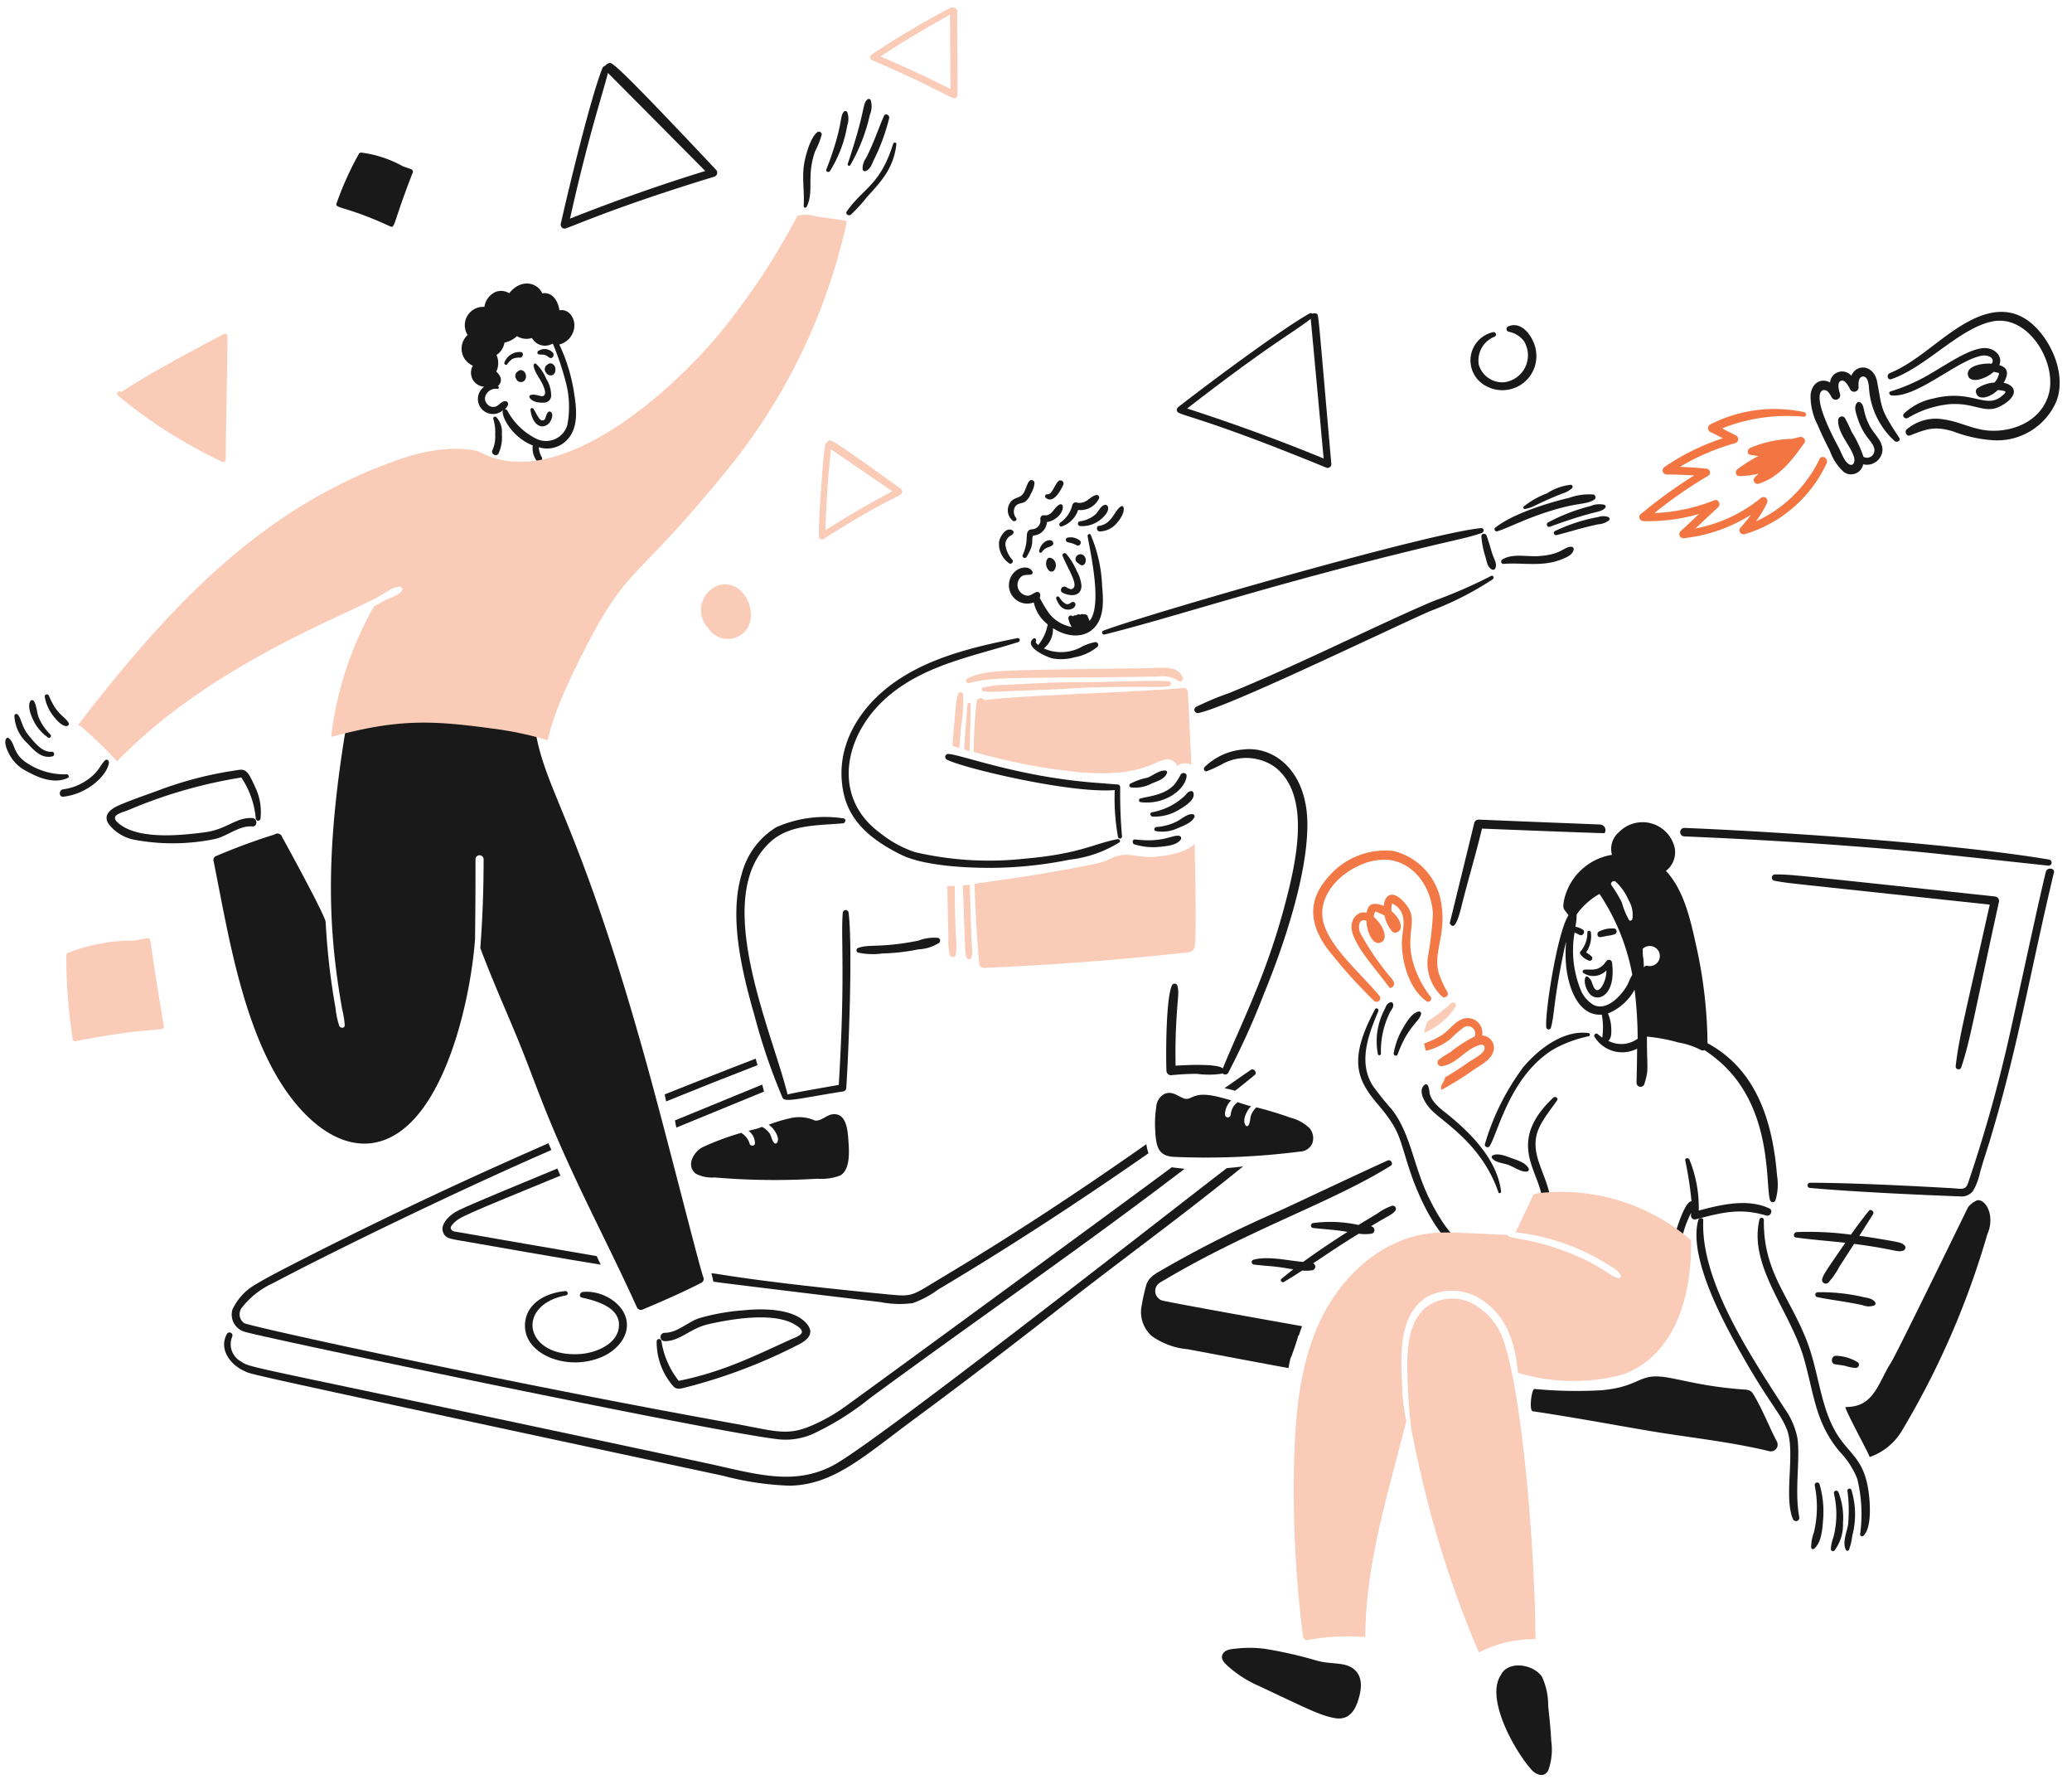 <?xml version="1.0" encoding="UTF-8" standalone="no"?>
<svg
   viewBox="0 0 600 518"
   id="Smart-People-1--Streamline-Brooklyn"
   version="1.1"
   sodipodi:docname="seo-agences-prestations.svg"
   width="600"
   height="518"
   inkscape:version="1.3.2 (091e20e, 2023-11-25, custom)"
   xmlns:inkscape="http://www.inkscape.org/namespaces/inkscape"
   xmlns:sodipodi="http://sodipodi.sourceforge.net/DTD/sodipodi-0.dtd"
   xmlns="http://www.w3.org/2000/svg"
   xmlns:svg="http://www.w3.org/2000/svg">
  <defs
     id="defs122" />
  <sodipodi:namedview
     id="namedview122"
     pagecolor="#ffffff"
     bordercolor="#000000"
     borderopacity="0.25"
     inkscape:showpageshadow="2"
     inkscape:pageopacity="0.0"
     inkscape:pagecheckerboard="0"
     inkscape:deskcolor="#d1d1d1"
     inkscape:zoom="0.92125"
     inkscape:cx="156.30936"
     inkscape:cy="372.86296"
     inkscape:window-width="1920"
     inkscape:window-height="1009"
     inkscape:window-x="1912"
     inkscape:window-y="-8"
     inkscape:window-maximized="1"
     inkscape:current-layer="Smart-People-1--Streamline-Brooklyn" />
  <desc
     id="desc1">Smart People 1 Streamline Illustration: https://streamlinehq.com</desc>
  <path
     d="m 181.388,382.083 c -1.086,-5.263 -7.677,-8.673 -12.646,-8.043 -0.827,0.106 -1.227,1.403 -0.232,1.622 4.095,0.908 11.046,2.746 10.723,8.244 -0.313,5.229 -6.684,7.752 -11.121,8.075 -16.265,1.18 -19.052,-14.177 -4.17,-16.979 a 0.626,0.626 0 0 0 -0.166,-1.227 c -4.859,0.382 -10.435,2.852 -11.55,8.078 -2.095,9.812 11.876,15.708 22.474,10.792 3.976,-1.844 7.655,-5.861 6.688,-10.561 z"
     fill="#191919"
     stroke-width="1"
     id="path1" />
  <path
     d="m 245.734,264.273 a 0.845,0.845 0 0 0 -1.688,0 c -0.607,7.142 0.783,17.984 -1.158,49.819 -0.313,0.053 -13.701,2.336 -14.828,2.78 -4.427,-18.269 -22.636,-57.653 -4.696,-73.385 5.557,-4.872 13.801,-4.499 20.72,-5.132 0.764,-0.069 1.027,-1.227 0.2,-1.421 a 34.841,34.841 0 0 0 -19.496,2.549 22.502,22.502 0 0 0 -10.019,13.604 c -3.757,12.408 0.075,28.297 3.776,41.143 a 172.043,172.043 0 0 0 8.075,23.601 c 0.654,1.443 5.42,0.022 17.677,-1.879 a 1.074,1.074 0 0 0 0.761,-1.027 c 0.695,-10.232 1.885,-40.946 0.676,-50.652 z"
     fill="#191919"
     stroke-width="1"
     id="path2" />
  <path
     d="m 248.414,275.763 a 20.122,20.122 0 0 0 7.085,0.266 58.586,58.586 0 0 0 10.46,-1.193 11.86,11.86 0 0 0 6.024,-1.919 0.874,0.874 0 0 0 -0.232,-1.39 12.696,12.696 0 0 0 -5.827,0.795 c -10.892,2.192 -14.324,0.905 -17.533,2.151 a 0.745,0.745 0 0 0 0.022,1.29 z"
     fill="#191919"
     stroke-width="1"
     id="path3" />
  <path
     d="m 280.622,197.744 c 7.636,-1.994 12.793,-1.252 54.684,-1.879 a 8.075,8.075 0 0 1 5.823,1.19 0.82,0.82 0 0 0 1.359,-0.792 c -1.13,-3.798 -6.209,-2.89 -11.124,-2.818 -43.673,0.657 -45.364,0.363 -51.237,2.978 -0.798,0.354 -0.229,1.512 0.495,1.321 z"
     fill="#38a1ff"
     stroke-width="1"
     id="path4"
     style="fill:#facbb7;fill-opacity:1" />
  <path
     d="m 284.626,200.061 c 2.47,0.482 4.142,0.135 13.209,-0.197 19.809,-0.726 11.512,-0.82 26.81,-0.993 9.656,-0.11 11.162,0.153 13.738,-0.2 a 0.711,0.711 0 0 0 0,-1.421 c -3.203,-0.441 -19.484,0.351 -27.176,0.263 -4.668,-0.05 -12.085,0.348 -19.928,0.761 a 27.345,27.345 0 0 0 -6.653,0.795 c -0.429,0.166 -0.495,0.895 0,0.993 z"
     fill="#38a1ff"
     stroke-width="1"
     id="path5"
     style="fill:#facbb7;fill-opacity:1" />
  <path
     d="m 591.173,96.657 c -5.351,-6.775 -11.897,-8.053 -19.794,-4.271 -8.704,4.174 -15.263,11.938 -24.164,15.655 -1.027,0.432 -0.626,2.095 0.463,1.722 10.019,-3.41 19.678,-14.794 29.327,-16.716 10.417,-2.073 18.785,12.088 16.253,21.087 -2.135,7.574 -9.997,11.015 -17.345,10.526 -4.534,-0.313 -8.472,-2.583 -12.909,-3.212 a 13.003,13.003 0 0 0 -10.889,2.88 c -0.695,0.695 0,2.091 0.993,1.722 4.424,-1.656 6.803,-2.909 12.546,-1.127 a 39.622,39.622 0 0 0 11.948,2.549 18.663,18.663 0 0 0 17.846,-11.221 c 2.533,-6.459 -0.169,-14.399 -4.274,-19.593 z"
     fill="#191919"
     stroke-width="1"
     id="path6" />
  <path
     d="m 552.447,121.018 a 28.867,28.867 0 0 1 12.445,-4.039 c 6.227,-0.288 8.742,2.007 12.477,1.324 2.051,-0.376 7.401,-3.532 5.323,-6.224 a 4.177,4.177 0 0 0 -2.505,-1.224 c 1.788,-3.065 1.002,-4.502 -1.252,-5.163 1.165,-2.505 -1.412,-5.376 -5.063,-4.865 -4.853,0.676 -11.165,5.429 -16.982,8.572 a 53.335,53.335 0 0 1 -9.499,3.939 c -0.595,0.266 -0.232,1.065 0.297,1.127 7.314,0.83 19.014,-10.163 26.149,-11.487 1.781,-0.332 4.029,0.645 2.915,2.317 -2.314,-0.232 -7.023,0.482 -6.919,2.946 0.125,2.981 4.834,1.753 7.514,-0.595 l 0.861,0.197 c 0.761,0.166 0.695,0.034 0.595,0.626 a 5.551,5.551 0 0 1 -1.252,2.282 9.797,9.797 0 0 0 -4.865,1.622 1.033,1.033 0 0 0 -0.529,0.939 c 0.357,2.931 4.139,1.822 6.356,-0.394 0.463,0.031 2.085,0.197 2.217,0.495 0.166,0.366 -1.487,1.591 -1.688,1.722 -4.443,2.931 -8.557,-2.458 -19.199,0.232 a 17.377,17.377 0 0 0 -8.472,4.336 c -0.701,0.73 0.178,1.703 1.077,1.315 z"
     fill="#191919"
     stroke-width="1"
     id="path7" />
  <path
     d="m 543.574,110.523 c -0.939,-4.925 -5.949,-5.351 -7.48,-1.753 a 3.51,3.51 0 0 0 -6.159,1.954 c -2.458,-1.353 -5.238,-0.022 -5.636,3.607 a 17.996,17.996 0 0 0 2.054,8.707 c 1.065,2.545 2.279,5.031 3.541,7.48 a 14.891,14.891 0 0 0 4.105,6.19 3.585,3.585 0 0 0 5.526,-2.282 4.53,4.53 0 0 0 5.595,-4.383 c -0.122,-2.549 -2.545,-4.537 -3.673,-6.688 -2.239,-4.264 -1.302,-6.033 -2.88,-6.916 a 0.626,0.626 0 0 0 -0.73,0.1 c -1.102,1.049 -0.448,2.818 -0.066,4.07 1.894,6.262 4.775,7.101 5.009,9.565 a 2.129,2.129 0 0 1 -3.175,2.054 32.978,32.978 0 0 0 -3.41,-7.182 41.823,41.823 0 0 0 -1.922,-3.973 1.074,1.074 0 0 0 -1.985,0.529 c -0.229,3.882 4.07,7.949 4.668,11.121 0.191,1.03 -0.263,2.376 -1.565,1.656 -1.302,-0.72 -2.192,-3.372 -2.88,-4.668 -1.763,-3.309 -6.262,-11.838 -5.526,-15.492 0.2,-0.989 0.823,-1.584 1.853,-1.158 0.726,0.313 1.227,1.39 1.622,2.054 a 1.309,1.309 0 0 0 2.383,-0.993 c -0.266,-0.961 -1.09,-3.444 0.332,-3.907 1.162,-0.388 2.248,1.853 2.614,2.583 a 1.306,1.306 0 0 0 2.417,-0.664 c -0.081,-0.939 -0.135,-3.178 1.356,-3.131 1.252,0.031 1.512,1.954 1.622,2.846 a 22.856,22.856 0 0 0 7.48,15.855 c 0.667,0.526 1.86,-0.135 1.293,-0.993 -5.598,-8.46 -4.872,-8.225 -6.384,-16.187 z"
     fill="#191919"
     stroke-width="1"
     id="path8" />
  <path
     d="m 526.893,132.9 a 37.947,37.947 0 0 1 -18.403,18.04 32.875,32.875 0 0 0 3.178,-5.323 1.158,1.158 0 0 0 -1.822,-1.39 42.355,42.355 0 0 1 -18.901,8.767 c 2.22,-2.085 4.446,-4.13 6.653,-6.224 0.798,-0.758 -0.034,-2.389 -1.124,-1.954 a 52.214,52.214 0 0 1 -17.38,3.707 125.521,125.521 0 0 1 15.557,-10.789 1.111,1.111 0 0 0 -0.56,-2.054 c -2.505,-0.254 -5.066,-0.429 -7.614,-0.529 a 65.042,65.042 0 0 1 15.986,-6.85 1.212,1.212 0 0 0 0.313,-2.192 c -1.362,-0.689 -2.749,-1.39 -4.105,-2.085 a 50.965,50.965 0 0 1 23.667,-3.375 0.673,0.673 0 0 0 0.166,-1.324 41.04,41.04 0 0 0 -27.308,3.572 1.252,1.252 0 0 0 0,2.12 c 1.227,0.626 2.48,1.224 3.707,1.853 a 66.335,66.335 0 0 0 -16.882,8.309 1.18,1.18 0 0 0 0.595,2.192 c 2.649,0 5.323,0.1 7.978,0.266 a 141.185,141.185 0 0 0 -15.557,11.271 c -0.792,0.661 -0.1,1.926 0.795,1.951 a 52.267,52.267 0 0 0 16.187,-2.085 c -1.788,1.691 -3.591,3.397 -5.398,5.066 a 1.177,1.177 0 0 0 0.83,1.985 45.533,45.533 0 0 0 19.562,-6.785 32.875,32.875 0 0 1 -2.981,3.673 1.18,1.18 0 0 0 1.127,1.954 38.134,38.134 0 0 0 23.795,-20.554 c 0.582,-1.378 -1.362,-2.589 -2.06,-1.212 z"
     fill="#38a1ff"
     stroke-width="1"
     id="path9"
     style="fill:#f37642;fill-opacity:1" />
  <path
     d="m 509.216,140.051 c 6.021,-1.879 9.778,-6.888 13.275,-11.816 0.626,-0.892 -0.401,-1.932 -1.324,-1.722 -0.698,0.157 -1.39,0.332 -2.054,0.529 a 32.799,32.799 0 0 0 -12.245,2.614 c -0.827,0.335 -1.158,1.838 0,2.019 0.761,0.122 1.522,0.232 2.282,0.363 a 42.214,42.214 0 0 0 -5.993,3.776 c -0.789,0.601 -0.626,2.057 0.564,2.016 5.986,-0.188 6.34,-1.565 4.436,0.332 a 1.127,1.127 0 0 0 1.058,1.888 z"
     fill="#38a1ff"
     stroke-width="1"
     id="path10"
     style="fill:#f37642;fill-opacity:1" />
  <path
     d="m 166.193,113.438 a 50.358,50.358 0 0 0 -4.236,-13.704 5.823,5.823 0 0 0 4.336,-4.931 c 0.313,-2.818 -1.653,-5.473 -4.305,-4.966 -0.357,-2.818 -2.192,-5.435 -4.966,-4.9 -1.406,-3.212 -6.177,-4.352 -9.565,-0.034 a 4.402,4.402 0 0 0 -3.939,-0.394 5.601,5.601 0 0 0 -3.244,4.336 5.323,5.323 0 0 0 -4.865,8.14 5.344,5.344 0 0 0 1.522,8.873 4.07,4.07 0 0 0 3.178,6.09 c 0.034,0 0.034,0 0.066,0.034 a 4.358,4.358 0 1 0 5.529,6.719 c -0.855,1.137 2.12,7.711 8.572,10.26 a 6.168,6.168 0 0 0 1.027,4.305 0.913,0.913 0 0 0 1.565,-0.939 6.71,6.71 0 0 1 -0.861,-2.849 8.034,8.034 0 0 0 9.102,-3.244 c 2.442,-3.616 1.738,-8.657 1.083,-12.796 z m -1.879,9.499 a 6.421,6.421 0 0 1 -8.904,4.139 19.189,19.189 0 0 1 -8.538,-8.278 0.648,0.648 0 0 0 -0.73,-0.297 c 1.34,-1.024 1.086,-2.129 0.529,-2.282 -1.099,-0.313 -1.65,0.535 -2.448,1.093 a 2.192,2.192 0 0 1 -2.912,-0.1 c -2.192,-1.954 0.135,-5.025 2.646,-4.634 0.401,0.063 0.73,-0.498 0.313,-0.73 -0.034,-0.031 -0.1,-0.031 -0.135,-0.066 1.205,-0.964 1.371,-2.621 -0.429,-4.205 a 5.658,5.658 0 0 0 0.066,-4.8 5.373,5.373 0 0 0 2.317,-3.607 7.226,7.226 0 0 0 3.607,-1.853 5.251,5.251 0 0 0 4.336,0.529 4.311,4.311 0 0 0 5.927,1.656 c 0.066,0.031 0.1,0.066 0.166,0.066 a 83.793,83.793 0 0 1 3.738,11.155 27.809,27.809 0 0 1 0.441,12.214 z"
     fill="#191919"
     stroke-width="1"
     id="path11" />
  <path
     d="m 150.041,107.48 a 1.49,1.49 0 0 0 -0.564,2.192 1.453,1.453 0 0 0 2.68,0.097 c 0.714,-1.775 -1.068,-3.341 -2.116,-2.289 z"
     fill="#191919"
     stroke-width="1"
     id="path12" />
  <path
     d="m 158.579,105.536 a 1.487,1.487 0 0 0 -0.56,2.192 c 0.858,1.54 3.131,1.252 2.78,-1.224 -0.207,-1.052 -1.421,-1.772 -2.22,-0.967 z"
     fill="#191919"
     stroke-width="1"
     id="path13" />
  <path
     d="m 150.833,101.92 a 4.718,4.718 0 0 0 -4.8,3.109 c -0.072,0.398 0.473,0.836 0.795,0.463 a 6.462,6.462 0 0 1 1.565,-1.587 4.772,4.772 0 0 1 2.251,-0.363 c 0.817,-0.069 1.149,-1.45 0.188,-1.622 z"
     fill="#191919"
     stroke-width="1"
     id="path14" />
  <path
     d="m 156.165,102.615 c 1.603,0.106 1.534,-0.053 2.877,0.892 0.858,0.601 1.659,-0.664 1.061,-1.39 a 3.244,3.244 0 0 0 -4.336,-0.429 0.551,0.551 0 0 0 0.398,0.927 z"
     fill="#191919"
     stroke-width="1"
     id="path15" />
  <path
     d="m 157.652,116.55 a 2.035,2.035 0 0 0 1.954,-2.12 9.368,9.368 0 0 0 -1.421,-4.765 13.225,13.225 0 0 0 -2.946,-4.336 c -0.398,-0.313 -0.789,0.197 -0.73,0.56 0.344,2.145 2.232,4.07 2.946,6.159 a 4.487,4.487 0 0 1 0.398,1.719 c -0.254,2.082 -2.545,-0.135 -4.336,0.664 -0.776,0.348 0.41,2.401 4.136,2.12 z"
     fill="#191919"
     stroke-width="1"
     id="path16" />
  <path
     d="m 158.879,119.196 c -0.958,0.47 -0.626,2.865 -2.019,2.483 -0.695,-0.188 -1.043,-1.011 -2.351,-3.309 -0.229,-0.401 -0.939,-0.232 -0.892,0.232 0.147,1.822 1.19,4.815 3.444,4.834 a 2.777,2.777 0 0 0 2.317,-1.459 c 1.165,-2.038 0.182,-3.115 -0.498,-2.78 z"
     fill="#191919"
     stroke-width="1"
     id="path17" />
  <path
     d="m 143.704,120.752 a 0.529,0.529 0 0 0 -0.827,0.626 13.062,13.062 0 0 1 0.513,4.509 9.167,9.167 0 0 1 -0.761,4.336 c -0.645,1.315 1.227,2.116 1.753,1.027 a 11.221,11.221 0 0 0 0.939,-5.636 6.224,6.224 0 0 0 -1.619,-4.862 z"
     fill="#191919"
     stroke-width="1"
     id="path18" />
  <path
     d="m 203.73,369.935 c -1.111,-2.718 -10.498,-40.454 -16.616,-62.462 -20.27,-72.903 -30.022,-78.58 -32.474,-98.617 a 1.34,1.34 0 0 0 -1.951,-1.127 c -0.266,0.103 -0.532,0.232 -0.764,0.332 -10.332,-7.596 -23.4,-8.56 -36.077,-7.978 a 68.207,68.207 0 0 0 -12.248,1.522 1.328,1.328 0 0 0 -1.954,0.761 c -8.025,43.52 -6.594,66.836 -2.583,89.738 a 27.552,27.552 0 0 1 0.764,4.665 c 0,0.996 -1.252,0.996 -1.591,0.2 a 23.795,23.795 0 0 1 -1.058,-5.009 204.495,204.495 0 0 1 -2.88,-25.047 C 94.261,265.325 83.813,246.101 81.721,242.385 a 1.415,1.415 0 0 0 -2.22,-0.795 178.775,178.775 0 0 0 -16.979,6.262 1.199,1.199 0 0 0 -0.695,1.356 c 4.621,22.602 9.418,56.19 26.744,73.517 11.625,11.625 25.282,11.966 35.617,-4.402 7.987,-12.649 12.276,-32.283 13.372,-46.375 q 0.15,-11.619 0.132,-23.234 a 1.177,1.177 0 0 1 2.351,0 c 0,8.638 -0.297,17.179 -0.961,25.752 3.081,8.209 6.616,16.221 9.997,24.296 6.772,16.174 7.978,22.856 21.879,51.538 4.559,9.393 9.23,18.785 13.538,28.3 a 1.309,1.309 0 0 0 1.722,0.463 c 5.726,-2.442 11.472,-4.89 17.013,-7.777 a 1.252,1.252 0 0 0 0.498,-1.349 z"
     fill="#191919"
     stroke-width="1"
     id="path19" />
  <path
     d="m 236.401,62.661 a 11.096,11.096 0 0 0 -5.009,-0.332 c -0.701,0.244 -0.26,-0.072 -2.505,3.907 A 201.809,201.809 0 0 1 208.661,96.193 C 193.006,115.154 161.046,142.409 139.249,131.015 a 10.645,10.645 0 0 0 -4.07,-0.895 c -8.41,-0.939 -17.114,1.791 -24.859,4.834 -35.273,13.848 -59.522,39.293 -82.985,68.814 -1.565,1.957 -3.021,3.992 -4.599,5.927 -0.163,0.2 0.131,0.495 0.313,0.297 a 108.671,108.671 0 0 1 10.692,10.26 0.222,0.222 0 0 0 0.332,0 c 27.383,-28.422 68.388,-42.944 76.429,-48.059 1.587,-0.895 3.669,-2.596 5.561,-2.286 a 0.661,0.661 0 0 1 0.398,0.961 c -0.902,1.518 -3.472,2.157 -5.009,2.977 -1.055,0.567 -2.085,1.127 -3.131,1.688 a 99.926,99.926 0 0 0 -12.38,37.371 0.332,0.332 0 0 0 0.432,0.332 c 19.099,-5.225 29.168,-4.618 45.711,-2.383 a 99.071,99.071 0 0 1 16.187,3.344 c 1.18,0.46 -1.165,-2.192 10.623,-25.36 13.3,-26.127 14.402,-19.208 41.676,-52.793 A 171.887,171.887 0 0 0 245.17,64.383 c -0.11,-0.67 0.329,-0.388 -8.77,-1.722 z"
     fill="#38a1ff"
     stroke-width="1"
     id="path20"
     style="fill:#facbb7;fill-opacity:1" />
  <path
     d="m 233.586,59.881 c 2.257,-4.627 -0.147,-8.726 2.448,-16.087 a 23.62,23.62 0 0 0 1.922,-4.865 0.82,0.82 0 0 0 -1.227,-0.695 c -2.066,1.453 -3.588,7.117 -3.939,9.631 -0.548,3.942 0.2,7.877 -0.066,11.785 a 0.46,0.46 0 0 0 0.861,0.232 z"
     fill="#191919"
     stroke-width="1"
     id="path21" />
  <path
     d="m 240.339,49.521 a 36.372,36.372 0 0 0 5.009,-13.209 5.745,5.745 0 0 0 0,-3.838 0.626,0.626 0 0 0 -0.993,-0.131 c -1.331,1.512 -0.091,3.832 -5.063,16.716 -0.269,0.664 0.692,0.999 1.046,0.463 z"
     fill="#191919"
     stroke-width="1"
     id="path22" />
  <path
     d="m 246.232,47.799 a 51.635,51.635 0 0 0 5.661,-14.565 6.187,6.187 0 0 0 0.232,-4.271 0.626,0.626 0 0 0 -0.996,-0.131 c -1.54,1.49 -0.313,2.721 -5.658,18.635 a 0.42,0.42 0 0 0 0.761,0.332 z"
     fill="#191919"
     stroke-width="1"
     id="path23" />
  <path
     d="m 255.963,33.566 c -1.663,3.829 -2.818,7.514 -5.132,12.113 a 5.163,5.163 0 0 0 -1.027,3.41 0.689,0.689 0 0 0 0.996,0.398 c 1.252,-0.567 1.694,-2.048 2.251,-3.209 a 58.066,58.066 0 0 0 4.433,-12.082 c 0.185,-0.864 -1.121,-1.556 -1.522,-0.629 z"
     fill="#191919"
     stroke-width="1"
     id="path24" />
  <path
     d="m 258.643,41.609 c -3.81,12.157 -8.66,12.752 -13.438,19.596 -0.532,0.761 0.573,1.437 1.193,0.939 a 47.079,47.079 0 0 0 4.599,-5.031 c 3.757,-4.17 7.752,-8.112 8.572,-15.36 0.066,-0.576 -0.77,-0.645 -0.927,-0.144 z"
     fill="#191919"
     stroke-width="1"
     id="path25" />
  <path
     d="m 30.381,220.155 c -1.506,1.565 -1.713,3.203 -4.966,5.526 a 15.573,15.573 0 0 1 -7.082,2.818 c -1.356,0.169 -1.356,2.301 0,2.151 6.985,-0.773 12.652,-6.096 13.206,-9.797 0.1,-0.667 -0.626,-1.259 -1.158,-0.698 z"
     fill="#191919"
     stroke-width="1"
     id="path26" />
  <path
     d="M 19.325,224.16 A 19.412,19.412 0 0 1 8.367,221.248 c -4.803,-2.768 -3.757,-5.896 -5.861,-7.549 -0.695,-0.542 -2.07,0.986 0.664,5.495 a 11.271,11.271 0 0 0 4.402,4.004 c 3.604,1.994 8.109,3.873 12.113,1.988 0.435,-0.232 0.169,-1.058 -0.36,-1.027 z"
     fill="#191919"
     stroke-width="1"
     id="path27" />
  <path
     d="m 15.024,217.638 c -2.78,0.204 -4.834,-2.483 -6.456,-4.402 -2.458,-2.909 -2.254,-5.1 -3.444,-6.387 a 0.579,0.579 0 0 0 -0.958,0.263 11.271,11.271 0 0 0 3.707,8.006 c 1.957,2.113 4.224,4.646 7.348,3.838 0.701,-0.175 0.564,-1.374 -0.197,-1.318 z"
     fill="#191919"
     stroke-width="1"
     id="path28" />
  <path
     d="m 14.591,212.641 a 14.831,14.831 0 0 1 -3.309,-4.768 c -0.673,-1.515 -0.585,-3.582 -1.49,-4.897 a 0.601,0.601 0 0 0 -1.027,0 c -0.87,1.647 0.229,4.139 0.961,5.692 a 12.896,12.896 0 0 0 4.205,4.865 c 0.492,0.369 1.121,-0.46 0.661,-0.892 z"
     fill="#191919"
     stroke-width="1"
     id="path29" />
  <path
     d="m 12.97,201.783 a 12.345,12.345 0 0 0 2.217,5.163 c 3.544,4.768 5.207,3.162 4.637,2.251 -1.321,-2.101 -3.313,-2.192 -5.636,-7.711 a 0.627,0.627 0 0 0 -1.218,0.297 z"
     fill="#191919"
     stroke-width="1"
     id="path30" />
  <path
     d="m 233.984,383.705 c -3.444,-4.925 -13.015,-5.009 -19.001,-4.336 a 61.679,61.679 0 0 0 -12.524,2.251 c -3.375,1.13 -6.356,4.255 -10.019,4.236 a 1.209,1.209 0 0 0 0,2.417 c 4.505,0.034 7.295,-3.666 12.643,-4.9 6.788,-1.565 18.541,-3.485 24.693,-0.131 0.73,0.398 2.818,1.565 2.383,2.614 -0.363,0.895 -2.42,1.565 -3.244,1.954 -10.986,5.009 -19.862,9.421 -32.37,11.951 a 24.596,24.596 0 0 1 -5.031,-11.619 0.695,0.695 0 0 0 -1.359,0.197 19.358,19.358 0 0 0 4.834,13.009 c 1.09,1.227 2.677,0.485 4.136,0.166 a 155.293,155.293 0 0 0 31.412,-11.897 c 2.398,-1.118 5.467,-3.031 3.447,-5.911 z"
     fill="#191919"
     stroke-width="1"
     id="path31" />
  <path
     d="m 73.809,227.701 c -2.596,-5.949 -3.162,-4.966 -6.653,-4.502 a 106.892,106.892 0 0 0 -21.813,5.827 c -3.482,1.252 -7.023,2.477 -10.429,3.907 -2.351,0.986 -5.323,2.705 -3.475,5.592 a 12.442,12.442 0 0 0 7.201,4.537 60.489,60.489 0 0 0 23.566,-0.166 c 3.676,-0.823 7.019,-3.954 10.858,-3.641 1.565,0.125 1.565,-2.307 0,-2.417 -4.696,-0.313 -7.317,3.262 -13.704,4.105 -6.769,0.892 -17.489,1.957 -23.482,-1.522 -0.73,-0.426 -3.131,-1.919 -2.483,-3.046 0.501,-0.858 2.749,-1.456 3.61,-1.788 a 139.911,139.911 0 0 1 32.875,-9.499 25.238,25.238 0 0 1 4.202,12.016 0.692,0.692 0 0 0 1.324,0 16.453,16.453 0 0 0 -1.597,-9.402 z"
     fill="#191919"
     stroke-width="1"
     id="path32" />
  <path
     d="M 207.371,49.18 C 175.692,15.519 177.123,18.083 176.156,18.362 a 1.591,1.591 0 0 0 -0.892,0.695 1.039,1.039 0 0 0 -0.795,0.598 c -3.475,8.685 -9.872,35.354 -12.082,45.116 a 1.174,1.174 0 0 0 1.058,1.421 c 1.061,0 13.244,-5.858 43.363,-15.028 a 1.212,1.212 0 0 0 0.564,-1.985 z m -42.302,14.089 c 5.395,-24.337 9.975,-37.756 10.958,-42.17 7.48,7.514 28.2,28.4 28.2,28.4 -12.934,3.992 -26.118,8.629 -39.158,13.792 z"
     fill="#191919"
     stroke-width="1"
     id="path33" />
  <path
     d="m 277.181,3.246 a 1.021,1.021 0 0 0 -1.224,-0.992 0.798,0.798 0 0 0 -0.73,0 252.921,252.921 0 0 0 -22.774,13.504 0.939,0.939 0 0 0 0.1,1.656 c 17.533,7.533 22.787,11.021 23.732,11.021 a 0.939,0.939 0 0 0 0.977,-0.992 c 0,-14.008 -0.081,-12.981 -0.081,-24.196 z M 254.951,16.352 c 11.093,-7.245 17.58,-10.554 20.125,-12.113 0.066,5.827 0.166,21.547 0.166,21.547 -6.503,-3.309 -13.322,-6.487 -20.307,-9.433 z"
     fill="#38a1ff"
     stroke-width="1"
     id="path34"
     style="fill:#facbb7;fill-opacity:1" />
  <path
     d="M 260.863,141.507 C 239.529,126.112 240.668,127.336 239.942,127.637 a 1.027,1.027 0 0 0 -0.529,0.529 0.889,0.889 0 0 0 -0.432,0.598 c -0.495,2.192 -1.111,10.958 -1.252,13.206 -0.889,13.632 -0.755,13.757 -0.135,14.089 a 0.798,0.798 0 0 0 0.895,-0.034 c 20.26,-12.874 22.806,-12.211 22.806,-13.67 a 1.086,1.086 0 0 0 -0.432,-0.848 z m -21.847,11.982 c 0.535,-15.702 1.406,-20.169 1.587,-23.435 4.8,3.278 17.777,12.182 17.777,12.182 -6.487,3.41 -12.978,7.214 -19.365,11.252 z"
     fill="#38a1ff"
     stroke-width="1"
     id="path35"
     style="fill:#facbb7;fill-opacity:1" />
  <path
     d="m 381.149,90.796 a 1.284,1.284 0 0 0 -1.093,0.034 0.798,0.798 0 0 0 -0.892,-0.066 c -8.648,4.931 -28.933,20.038 -38,27.107 a 1.065,1.065 0 0 0 -0.363,1.027 c 0.25,1.515 4.85,0.745 43.263,16.484 a 1.065,1.065 0 0 0 1.456,-1.058 C 381.453,88.062 381.894,91.152 381.149,90.796 Z M 343.769,118.269 c 23.814,-18.472 30.119,-21.588 35.783,-25.949 1.024,10.689 3.738,40.414 3.738,40.414 -12.699,-5.229 -26.005,-10.094 -39.521,-14.465 z"
     fill="#191919"
     stroke-width="1"
     id="path36" />
  <path
     d="m 444.803,101.779 c -0.335,-3.475 -3.757,-9.08 -7.978,-7.314 a 0.814,0.814 0 0 0 0,1.565 7.201,7.201 0 0 1 4.468,2.714 7.871,7.871 0 0 1 -5.661,11.916 7.092,7.092 0 0 1 -7.414,-5.097 7.386,7.386 0 0 1 4.534,-8.078 0.689,0.689 0 0 0 -0.363,-1.324 8.36,8.36 0 0 0 -2.192,15.523 9.844,9.844 0 0 0 14.606,-9.906 z"
     fill="#191919"
     stroke-width="1"
     id="path37" />
  <path
     d="m 405.016,160.308 c 18.576,-4.596 19.343,-4.405 24.108,-6.024 0.695,-0.235 0.664,-1.462 -0.197,-1.39 -14.628,1.252 -95.706,24.568 -109.366,29.659 a 0.586,0.586 0 0 0 0.332,1.124 c 19.02,-4.721 44.75,-13.382 85.123,-23.369 z"
     fill="#191919"
     stroke-width="1"
     id="path38" />
  <path
     d="m 430.495,155.079 c -0.266,-0.761 -1.565,-0.73 -1.522,0.197 a 24.315,24.315 0 0 0 1.127,5.761 c 0.423,1.425 0.595,3.338 2.116,3.904 a 0.645,0.645 0 0 0 0.73,-0.297 c 0.739,-1.318 -0.338,-2.846 -0.761,-4.17 -0.567,-1.785 -1.065,-3.607 -1.691,-5.395 z"
     fill="#191919"
     stroke-width="1"
     id="path39" />
  <path
     d="m 431.729,166.764 a 142.2,142.2 0 0 1 -16.484,7.182 c -15.805,6.659 -38.823,18.357 -59.35,26.713 a 81.986,81.986 0 0 0 -9.568,4.004 0.961,0.961 0 0 0 0.73,1.753 c 8.519,-1.703 52.377,-22.975 66.961,-29.459 a 90.718,90.718 0 0 0 18.206,-9.236 c 0.629,-0.398 0.132,-1.324 -0.495,-0.958 z"
     fill="#191919"
     stroke-width="1"
     id="path40" />
  <path
     d="m 455.063,158.289 c -2.311,-0.05 -2.708,2.317 -9.706,2.715 -3.344,0.191 -7.333,-0.836 -10.332,0.961 -0.56,0.335 -0.366,1.353 0.363,1.29 5.426,-0.476 11.143,0.98 16.907,-1.356 1.296,-0.526 3.112,-1.252 3.41,-2.783 a 0.714,0.714 0 0 0 -0.642,-0.827 z"
     fill="#191919"
     stroke-width="1"
     id="path41" />
  <path
     d="m 447.484,148.392 c 9.778,-3.212 11.459,-2.088 14.133,-3.707 a 0.836,0.836 0 0 0 -0.197,-1.522 16.973,16.973 0 0 0 -7.016,0.958 c -5.949,1.406 -16.353,4.568 -21.45,8.673 -0.495,0.401 0.034,1.196 0.595,1.027 2.896,-0.867 7.38,-3.275 13.936,-5.429 z"
     fill="#191919"
     stroke-width="1"
     id="path42" />
  <path
     d="m 448.244,151.272 c -0.664,0.357 -0.197,1.49 0.529,1.224 14.211,-5.175 14.402,-3.835 16.055,-5.46 a 0.545,0.545 0 0 0 -0.232,-0.895 6.575,6.575 0 0 0 -4.039,0.363 53.714,53.714 0 0 0 -12.314,4.768 z"
     fill="#191919"
     stroke-width="1"
     id="path43" />
  <path
     d="m 465.821,149.716 a 4.402,4.402 0 0 0 -3.012,-0.034 49.362,49.362 0 0 0 -12.546,4.07 c -0.664,0.313 -0.197,1.331 0.498,1.158 4.105,-1.021 6.747,-1.976 11.982,-3.112 a 5.761,5.761 0 0 0 3.178,-1.158 0.595,0.595 0 0 0 -0.1,-0.924 z"
     fill="#191919"
     stroke-width="1"
     id="path44" />
  <path
     d="m 441.626,147.334 c 2.621,-0.457 2.73,-1.252 10.645,-4.402 a 7.536,7.536 0 0 0 2.978,-1.622 0.573,0.573 0 0 0 -0.395,-0.961 15.485,15.485 0 0 0 -6.919,2.505 23.385,23.385 0 0 0 -6.719,3.807 0.407,0.407 0 0 0 0.41,0.673 z"
     fill="#191919"
     stroke-width="1"
     id="path45" />
  <path
     d="m 345.929,244.235 c -2.17,2.771 -9.725,3.873 -13.272,3.873 -3.078,0 -6.49,-1.296 -9.468,-0.166 -4.205,1.594 -1.024,1.403 -17.608,4.336 -5.128,0.905 -11.744,1.985 -23.404,3.575 0.297,7.677 0.695,15.363 1.359,23.003 a 1.403,1.403 0 0 0 1.356,1.359 c 19.001,-0.845 38.012,-2.192 56.901,-4.271 1.425,-0.157 3.466,0.028 4.105,-1.591 0.689,-1.735 0.094,-27.777 0.031,-30.119 z"
     fill="#38a1ff"
     stroke-width="1"
     id="path46"
     style="fill:#facbb7;fill-opacity:1" />
  <path
     d="m 312.432,223.53 c 19.186,1.772 22.417,-4.136 26.018,-3.673 a 3.084,3.084 0 0 1 2.448,1.919 3.654,3.654 0 0 1 4.105,-0.313 q -0.495,-10.476 -0.993,-20.955 a 1.353,1.353 0 0 0 -1.324,-1.324 c -15.742,1.381 -46.112,2.032 -57.693,3.51 a 1.183,1.183 0 0 0 -2.192,0.564 c -0.548,4.771 -0.761,9.599 -0.861,14.402 a 170.102,170.102 0 0 0 30.492,5.87 z"
     fill="#38a1ff"
     stroke-width="1"
     id="path47"
     style="fill:#facbb7;fill-opacity:1" />
  <path
     d="m 276.486,256.499 c -0.73,0.034 -1.456,0.034 -2.151,0 0,0.363 0.247,13.572 0.297,15.094 a 21.259,21.259 0 0 0 0.363,4.8 c 0.225,0.83 1.591,0.939 1.753,0 0.645,-3.594 -0.263,-2.602 -0.263,-19.894 z"
     fill="#38a1ff"
     stroke-width="1"
     id="path48"
     style="fill:#facbb7;fill-opacity:1" />
  <path
     d="m 277.81,216.545 c 0.163,-2.085 0.313,-4.202 0.495,-6.287 a 38.851,38.851 0 0 0 0.564,-9.302 c -0.128,-0.795 -1.193,-0.598 -1.425,0 a 19.067,19.067 0 0 0 -0.761,4.734 c -0.166,1.522 -0.761,8.341 -0.892,10.226 0.664,0.232 1.324,0.432 2.019,0.629 z"
     fill="#38a1ff"
     stroke-width="1"
     id="path49"
     style="fill:#facbb7;fill-opacity:1" />
  <path
     d="m 310.381,170.537 c -0.463,0.166 -1.359,-0.398 -1.722,-0.595 -1.093,-0.598 -2.051,1.086 -0.961,1.653 2.223,1.152 5.517,1.158 5.463,-2.116 a 10.817,10.817 0 0 0 -1.39,-4.239 19.484,19.484 0 0 0 -3.046,-4.931 c -0.401,-0.426 -1.252,0 -1.027,0.595 1.443,3.738 5.019,8.795 2.683,9.634 z"
     fill="#191919"
     stroke-width="1"
     id="path50" />
  <path
     d="m 303.196,161.964 a 2.777,2.777 0 0 0 0.764,3.375 1.046,1.046 0 0 0 1.522,-0.626 c 0.031,-0.031 0.031,-0.066 0.066,-0.1 0.964,-2.179 -1.637,-4.07 -2.351,-2.649 z"
     fill="#191919"
     stroke-width="1"
     id="path51" />
  <path
     d="m 311.439,161.83 a 1.337,1.337 0 0 0 0.827,1.227 2.057,2.057 0 0 0 0.83,0.56 c 1.046,0.329 1.706,-1.312 1.058,-2.383 a 1.437,1.437 0 0 0 -2.715,0.595 z"
     fill="#191919"
     stroke-width="1"
     id="path52" />
  <path
     d="m 300.913,159.481 a 0.435,0.435 0 0 0 0.795,0.329 c 1.13,-1.828 3.466,-1.252 3.278,-2.68 -0.401,-1.6 -3.485,-0.56 -4.073,2.351 z"
     fill="#191919"
     stroke-width="1"
     id="path53" />
  <path
     d="m 312.729,156.535 a 4.123,4.123 0 0 0 -3.641,-0.861 0.661,0.661 0 0 0 0,1.252 c 0.467,0.191 0.964,0.225 1.459,0.398 0.495,0.172 0.939,0.395 1.39,0.595 0.726,0.269 1.396,-0.895 0.792,-1.384 z"
     fill="#191919"
     stroke-width="1"
     id="path54" />
  <path
     d="m 305.885,173.417 c 0.56,1.252 1.19,2.592 2.649,2.977 1.024,0.272 2.605,-0.034 2.877,-1.224 a 0.742,0.742 0 0 0 -1.058,-0.827 c -0.598,0.36 -1.021,0.783 -1.753,0.463 a 5.11,5.11 0 0 1 -1.853,-1.922 0.507,0.507 0 0 0 -0.861,0.532 z"
     fill="#191919"
     stroke-width="1"
     id="path55" />
  <path
     d="m 292.24,163.088 c 0.567,0.426 1.324,-0.395 0.961,-0.961 a 8.09,8.09 0 0 1 -2.085,-4.568 3.131,3.131 0 0 1 0.939,-2.051 c 0.501,-0.457 0.989,-0.532 1.356,-1.093 a 0.648,0.648 0 0 0 -0.232,-0.892 c -1.879,-1.055 -3.619,1.791 -3.873,3.341 a 6.829,6.829 0 0 0 2.934,6.224 z"
     fill="#191919"
     stroke-width="1"
     id="path56" />
  <path
     d="m 293.267,150.743 c 0.495,0.398 1.425,-0.135 0.993,-0.761 a 2.927,2.927 0 0 1 -0.297,-3.312 c 0.805,-1.152 1.926,-0.786 2.946,-1.456 a 5.714,5.714 0 0 0 1.622,-2.348 6.666,6.666 0 0 0 1.027,-3.046 0.861,0.861 0 0 0 -1.459,-0.598 c -1.014,1.202 -1.086,3.215 -2.282,4.205 -0.939,0.764 -2.151,0.695 -3.046,1.756 a 3.907,3.907 0 0 0 0.498,5.56 z"
     fill="#191919"
     stroke-width="1"
     id="path57" />
  <path
     d="m 307.864,140.449 a 0.939,0.939 0 0 0 -0.56,-1.359 c -0.955,-0.132 -1.171,0.589 -2.452,2.749 -0.391,0.664 -0.792,1.318 -1.656,1.252 a 0.598,0.598 0 0 0 -0.429,0.993 c 2.289,1.951 4.33,-2.082 5.097,-3.635 z"
     fill="#191919"
     stroke-width="1"
     id="path58" />
  <path
     d="m 297.635,153.887 c -0.673,1.08 0.2,3.003 -1.456,6.719 a 0.63,0.63 0 0 0 1.093,0.626 c 2.376,-3.945 1.277,-4.383 1.853,-6.19 a 4.18,4.18 0 0 0 4.039,-3.904 c 2.217,-0.313 4.731,-2.32 4.599,-4.568 a 0.626,0.626 0 0 0 -0.892,-0.532 c -1.879,0.914 -2.048,3.444 -4.668,3.147 -0.692,-0.078 -1.021,0.695 -0.939,1.224 a 2.461,2.461 0 0 1 -1.688,2.68 c -0.82,0.288 -1.418,-0.034 -1.941,0.798 z"
     fill="#191919"
     stroke-width="1"
     id="path59" />
  <path
     d="m 307.501,152.396 a 7.48,7.48 0 0 0 4.696,-4.765 5.914,5.914 0 0 0 6.093,-3.444 0.708,0.708 0 0 0 -0.861,-0.858 c -1.713,0.247 -2.943,2.818 -5.661,2.151 a 1.027,1.027 0 0 0 -1.252,0.726 8.472,8.472 0 0 1 -3.475,5.066 c -0.529,0.373 -0.266,1.365 0.46,1.124 z"
     fill="#191919"
     stroke-width="1"
     id="path60" />
  <path
     d="m 317.2,148.921 a 8.262,8.262 0 0 1 -4.405,1.985 0.698,0.698 0 0 0 0,1.393 8.519,8.519 0 0 0 5.529,-1.591 c 3.613,-2.699 2.699,-4.775 1.591,-4.534 -1.259,0.272 -1.819,1.982 -2.715,2.746 z"
     fill="#191919"
     stroke-width="1"
     id="path61" />
  <path
     d="m 318.456,153.852 a 6.54,6.54 0 0 0 4.568,-2.016 c 3.219,-3.309 2.586,-5.886 1.565,-5.232 -1.966,1.252 -2.53,5.107 -6.356,5.636 -0.936,0.119 -0.67,1.637 0.222,1.612 z"
     fill="#191919"
     stroke-width="1"
     id="path62" />
  <path
     d="m 304.918,181.858 c 3.973,2.58 9.202,3.209 12.283,-0.498 2.611,-3.131 2.286,-7.827 1.951,-11.65 a 41.913,41.913 0 0 0 -3.309,-14.862 c -0.263,-0.532 -0.986,-0.135 -0.892,0.395 0.98,5.589 4.236,20.151 0.56,24.496 -0.163,-0.432 -0.363,-0.827 -0.495,-1.252 a 0.989,0.989 0 0 0 -1.224,-0.595 0.895,0.895 0 0 0 -1.027,0.1 0.823,0.823 0 0 0 -1.093,0.166 1.033,1.033 0 0 0 -0.993,0.297 0.745,0.745 0 0 0 -1.29,0.661 6.8,6.8 0 0 0 0.958,2.383 10.777,10.777 0 0 1 -6.522,-3.873 39.093,39.093 0 0 1 -2.614,-4.302 0.842,0.842 0 0 0 -0.166,-0.197 c 0.57,-1.143 -0.175,-1.972 -0.939,-1.722 -0.864,0.285 -1.522,1.002 -2.483,1.058 a 3.153,3.153 0 0 1 -2.192,-5.229 c 0.858,-0.996 1.988,-0.717 3.131,-0.895 a 0.626,0.626 0 0 0 0.363,-0.939 c -1.055,-1.756 -3.638,-1.155 -4.931,0 a 5.323,5.323 0 0 0 5.363,9.004 10.958,10.958 0 0 0 4.036,6.356 13.015,13.015 0 0 1 -2.746,5.971 c -0.51,-0.394 -0.823,-0.792 -0.661,-1.105 0.222,-0.435 -0.263,-1.124 -0.73,-0.761 -2.999,2.333 3.973,5.457 5.595,5.758 a 14.067,14.067 0 0 0 6.29,-0.332 14.38,14.38 0 0 0 6.653,-3.043 0.808,0.808 0 0 0 -0.564,-1.359 13.353,13.353 0 0 0 -4.402,1.591 12.355,12.355 0 0 1 -10.564,0.247 7.17,7.17 0 0 0 2.652,-5.867 z"
     fill="#191919"
     stroke-width="1"
     id="path63" />
  <path
     d="m 323.622,242.93 c -6.982,1.331 -10.867,4.289 -27.239,5.692 a 94.428,94.428 0 0 1 -31.381,-1.919 31.935,31.935 0 0 1 -10.063,-5.495 c -14.43,-10.454 -10.589,-29.117 2.818,-40.119 10.645,-8.745 24.368,-11.171 37.17,-15.226 a 0.589,0.589 0 0 0 -0.313,-1.127 c -12.38,2.505 -25.414,5.507 -35.849,12.978 -9.03,6.462 -15.836,16.484 -15.028,28.003 0.589,8.366 4.383,15.476 17.377,21.813 7.223,3.522 22.33,3.989 30.354,3.607 a 118.621,118.621 0 0 0 18.241,-2.251 34.897,34.897 0 0 0 14.465,-5.031 c 0.441,-0.429 -0.088,-1.014 -0.551,-0.924 z"
     fill="#191919"
     stroke-width="1"
     id="path64" />
  <path
     d="m 324.382,227.901 a 0.82,0.82 0 0 0 -0.795,-0.795 c -1.954,-0.141 -3.973,-0.313 -5.949,-0.463 -22.636,-1.669 -39.418,-8.244 -43.097,-8.375 a 0.858,0.858 0 0 0 -0.429,1.587 c 3.585,2.192 35.602,9.956 48.689,8.873 a 62.819,62.819 0 0 0 0.952,13.629 0.595,0.595 0 0 0 1.158,-0.166 141.442,141.442 0 0 1 -0.529,-14.289 z"
     fill="#191919"
     stroke-width="1"
     id="path65" />
  <path
     d="m 280.788,217.472 c 0.1,-4.534 0.266,-9.08 0.266,-13.569 a 0.448,0.448 0 0 0 -0.895,0 c -0.341,4.343 -0.726,8.704 -0.958,13.106 0.529,0.135 1.058,0.301 1.587,0.463 z"
     fill="#38a1ff"
     stroke-width="1"
     id="path66"
     style="fill:#facbb7;fill-opacity:1" />
  <path
     d="m 281.185,268.45 c -0.116,-3.078 -0.332,-11.29 -0.332,-12.314 -0.661,0.066 -1.356,0.166 -2.019,0.197 0.733,21.256 0.683,19.816 1.061,20.821 a 0.745,0.745 0 0 0 1.421,0 c 0.385,-1.456 0.147,-1.753 -0.132,-8.704 z"
     fill="#38a1ff"
     stroke-width="1"
     id="path67"
     style="fill:#facbb7;fill-opacity:1" />
  <path
     d="m 327.46,227.954 a 10.232,10.232 0 0 0 6.09,-1.158 c 1.587,-0.626 3.838,-1.315 4.402,-3.081 a 0.495,0.495 0 0 0 -0.463,-0.626 c -1.785,-0.182 -3.61,1.45 -5.229,2.051 a 18.591,18.591 0 0 0 -5.031,1.788 0.595,0.595 0 0 0 0.232,1.027 z"
     fill="#191919"
     stroke-width="1"
     id="path68" />
  <path
     d="m 330.372,232.238 c 7.201,0.839 12.962,-3.86 13.241,-7.58 0.072,-0.961 -1.23,-1.133 -1.688,-0.467 a 25.83,25.83 0 0 1 -1.688,2.749 c -2.68,3.087 -6.797,3.444 -9.963,4.205 a 0.551,0.551 0 0 0 0.097,1.093 z"
     fill="#191919"
     stroke-width="1"
     id="path69" />
  <path
     d="m 333.781,236.408 a 13.648,13.648 0 0 0 8.109,-2.286 c 1.431,-0.852 4.537,-2.818 3.61,-4.8 a 0.557,0.557 0 0 0 -0.529,-0.297 c -0.861,0.066 -1.09,0.467 -1.622,1.093 a 18.532,18.532 0 0 1 -9.734,5.031 c -0.805,0.172 -0.529,1.187 0.166,1.259 z"
     fill="#191919"
     stroke-width="1"
     id="path70" />
  <path
     d="m 334.708,240.61 a 10.52,10.52 0 0 0 6.356,-0.861 c 1.587,-0.67 4.13,-1.565 4.834,-3.275 0.163,-0.398 -0.232,-0.733 -0.564,-0.761 -1.565,-0.144 -3.109,1.362 -4.468,2.051 a 15.313,15.313 0 0 1 -5.993,1.656 c -0.661,0.038 -0.892,1.058 -0.166,1.19 z"
     fill="#191919"
     stroke-width="1"
     id="path71" />
  <path
     d="m 328.518,244.451 a 18.494,18.494 0 0 0 7.483,0.695 c 1.879,-0.197 4.85,-0.451 5.949,-2.151 a 0.679,0.679 0 0 0 -0.398,-0.996 c -2.101,-0.488 -4.186,2.035 -12.837,1.027 -0.858,-0.1 -0.958,1.19 -0.197,1.425 z"
     fill="#191919"
     stroke-width="1"
     id="path72" />
  <path
     d="m 360.065,216.977 a 18.043,18.043 0 0 0 -11.271,5.128 c -0.404,0.495 -0.034,1.365 0.661,1.158 a 33.097,33.097 0 0 0 4.271,-1.951 14.49,14.49 0 0 1 15.291,0.626 c 11.027,8.275 6.262,28.278 2.549,41.87 -5.269,19.305 -12.611,33.548 -17.477,45.514 -1.518,-1.515 -11.519,-0.958 -13.67,-0.792 -0.066,-3.71 -0.041,-7.417 0.132,-11.09 0.432,-9.164 0.971,-9.787 0.398,-12.082 a 0.845,0.845 0 0 0 -1.522,-0.197 c -1.857,3.613 -1.819,20.736 -1.656,24.791 a 1.34,1.34 0 0 0 1.324,1.324 c 2.505,-0.247 5.009,-0.398 7.514,-0.398 a 25.191,25.191 0 0 0 7.117,-0.031 0.601,0.601 0 0 0 0.263,-0.135 1.058,1.058 0 0 0 1.656,-0.097 222.479,222.479 0 0 0 10.492,-23.238 c 5.579,-13.61 12.524,-34.127 12.448,-48.889 -0.085,-15.207 -9.552,-22.561 -18.519,-21.512 z"
     fill="#191919"
     stroke-width="1"
     id="path73" />
  <path
     d="m 355.231,338.191 c -23.98,18.472 -102.277,79.898 -114,86.062 -11.644,6.124 -22.837,2.301 -37.305,-0.795 C 68.299,394.447 73.055,396.269 69.805,394.165 a 5.689,5.689 0 0 1 -2.583,-7.151 0.861,0.861 0 0 0 -1.49,-0.861 c -2.48,4.383 0.971,8.951 4.966,10.726 2.552,1.133 -6.14,-0.67 138.659,30.354 a 86.66,86.66 0 0 0 19.264,2.877 c 12.934,-0.204 21.847,-8.767 36.412,-19.496 14.402,-10.614 28.566,-21.512 42.665,-32.536 17.348,-13.566 35.22,-26.516 52.286,-40.417 -2.126,0.307 -2.984,0.335 -4.753,0.529 z"
     fill="#191919"
     stroke-width="1"
     id="path74" />
  <path
     d="m 592.432,252.394 c -2.192,8.748 -9.12,41.328 -10.858,48.792 a 407.228,407.228 0 0 1 -11.353,40.348 c -0.795,2.655 -1.205,2.818 -4.17,2.505 -0.366,-0.038 -27.896,-1.672 -41.973,-1.622 a 0.751,0.751 0 0 0 -0.031,1.487 c 16.09,1.468 43.307,2.451 43.626,2.451 a 4.026,4.026 0 0 0 3.773,-1.756 17.22,17.22 0 0 0 1.853,-4.897 c 0.683,-2.627 1.963,-6.387 2.846,-9.302 8.225,-27.142 11.321,-47.13 18.604,-77.753 0.432,-1.302 -1.954,-1.713 -2.317,-0.254 z"
     fill="#191919"
     stroke-width="1"
     id="path75" />
  <path
     d="m 566.314,308.632 a 0.839,0.839 0 0 0 1.591,0.463 c 2.652,-8.046 3.3,-13.093 10.958,-48.094 a 1.293,1.293 0 0 0 -1.058,-1.456 c -62.568,-6.719 -59.365,-6.371 -63.752,-6.39 a 0.92,0.92 0 0 0 -0.232,1.822 c 4.555,0.823 -0.166,0.191 62.361,6.916 -7.286,32.69 -8.742,37.577 -9.869,46.738 z"
     fill="#191919"
     stroke-width="1"
     id="path76" />
  <path
     d="m 399.321,289.765 a 1.049,1.049 0 0 0 0.135,-1.456 c -5.42,-6.506 -13.71,-13.463 -16.021,-20.554 -2.27,-6.969 2.956,-13.685 9.368,-16.785 a 17.17,17.17 0 0 1 9.565,-2.016 c 7.649,1.13 12.148,8.372 12.577,15.623 a 104.738,104.738 0 0 1 -1.522,12.837 13.278,13.278 0 0 0 4.105,11.021 1.03,1.03 0 0 0 1.622,-1.224 28.854,28.854 0 0 1 -2.549,-5.561 c -1.587,-5.949 2.101,-10.902 0.861,-19.299 a 18.472,18.472 0 0 0 -13.835,-15.968 21.553,21.553 0 0 0 -18.936,7.448 c -5.949,6.616 -5.586,13.272 -0.695,20.326 a 144,144 0 0 0 13.804,15.489 1.09,1.09 0 0 0 1.522,0.119 z"
     fill="#38a1ff"
     stroke-width="1"
     id="path77"
     style="fill:#f27945;fill-opacity:1" />
  <path
     d="m 412.395,299.026 a 20.085,20.085 0 0 0 9.105,-7.58 0.823,0.823 0 0 0 -1.293,-0.993 50.358,50.358 0 0 1 -6.785,5.197 11.613,11.613 0 0 0 -1.027,3.375 z"
     fill="#38a1ff"
     stroke-width="1"
     id="path78"
     style="fill:#facbb7;fill-opacity:1" />
  <path
     d="m 429.806,299.862 a 2.383,2.383 0 0 0 -0.626,-0.1 4.252,4.252 0 0 0 -5.726,-4.734 c -2.282,0.827 -3.81,3.237 -5.823,4.568 a 24.969,24.969 0 0 1 -5.232,2.483 10.301,10.301 0 0 0 0.532,2.12 17.959,17.959 0 0 0 7.082,-3.41 33.836,33.836 0 0 1 3.838,-3.344 2.148,2.148 0 0 1 3.178,2.614 37.981,37.981 0 0 0 -6.982,4.502 34.471,34.471 0 0 0 -3.478,2.282 1.071,1.071 0 0 0 0.764,1.822 c 3.112,-0.229 5.692,-3.012 8.175,-4.696 0.73,-0.498 4.659,-2.915 4.383,-0.366 -0.172,1.49 -3.178,2.915 -4.271,3.676 -2.348,1.628 -4.696,3.209 -7.182,4.634 -0.075,1.312 -1.565,2.192 -1.027,3.607 a 99.325,99.325 0 0 0 9.268,-5.758 c 1.919,-1.324 4.665,-2.649 5.595,-4.934 a 3.566,3.566 0 0 0 -2.467,-4.966 z"
     fill="#38a1ff"
     stroke-width="1"
     id="path79"
     style="fill:#f27945;fill-opacity:1" />
  <path
     d="m 403.128,261.565 a 5.169,5.169 0 0 1 2.054,1.565 c 2.323,2.818 0.714,6.753 0.761,10.063 0.078,5.73 2.254,13.269 7.182,16.685 0.761,0.529 1.631,-0.501 1.224,-1.224 a 29.38,29.38 0 0 1 -5.561,-11.584 c -1.215,-6.321 0.827,-9.474 -0.332,-12.974 -0.657,-1.988 -4.74,-7.057 -6.982,-4.236 a 4.174,4.174 0 0 0 -0.73,2.448 5.742,5.742 0 0 0 -2.946,-0.626 c -1.29,0.116 -1.853,1.252 -2.051,2.583 -2.73,-0.78 -5.426,2.27 -3.973,6.29 1.719,4.759 6.5,9.819 10.592,15.392 0.197,0.266 2.314,-0.398 0.761,-2.483 a 77.828,77.828 0 0 1 -9.268,-13.441 c -0.463,-1.224 -0.664,-3.804 1.324,-3.607 0.673,0.135 0.435,-0.05 0.595,1.252 0.197,1.625 1.428,5.905 3.807,5.263 2.752,-0.745 0.961,-5.197 -1.753,-7.448 a 2.733,2.733 0 0 1 0.232,-1.224 c 0.285,-0.535 0.038,-0.479 0.761,-0.166 a 17.12,17.12 0 0 1 2.085,0.961 10.404,10.404 0 0 0 2.282,4.665 1.049,1.049 0 0 0 1.061,0.266 c 2.379,-0.626 1.193,-3.413 0.163,-4.696 a 12.73,12.73 0 0 0 -1.487,-1.525 6.083,6.083 0 0 1 0.197,-2.198 z"
     fill="#38a1ff"
     stroke-width="1"
     id="path80"
     style="fill:#f27945;fill-opacity:1" />
  <path
     d="m 398.162,292.213 c -7.664,14.38 -5.404,20.163 0.73,27.377 6.6,7.762 6.124,9.462 9.302,19.13 2.758,8.403 8.419,20.564 16.253,24.828 6.575,3.579 13.867,1.068 15.523,-2.915 0.313,-0.726 -0.395,-1.785 -1.124,-1.224 a 13.61,13.61 0 0 1 -6.124,3.344 c -8.873,1.44 -14.925,-7.827 -18.867,-15.824 -4.54,-9.18 -5.279,-18.651 -10.827,-25.752 a 87.23,87.23 0 0 1 -5.495,-6.85 c -4.302,-6.819 -1.281,-14.794 1.565,-21.516 0.276,-0.673 -0.567,-1.299 -0.936,-0.598 z"
     fill="#191919"
     stroke-width="1"
     id="path81" />
  <path
     d="m 463.37,271.296 c 0.726,-0.078 1.453,-0.247 2.192,-0.398 a 7.42,7.42 0 0 0 2.154,-0.498 0.874,0.874 0 0 0 -0.2,-1.587 8.194,8.194 0 0 0 -4.534,0.892 c -0.704,0.426 -0.438,1.678 0.388,1.591 z"
     fill="#191919"
     stroke-width="1"
     id="path82" />
  <path
     d="m 460.89,276.891 a 8.576,8.576 0 0 0 -1.591,-1.162 8.284,8.284 0 0 0 1.39,-5.758 c -0.028,-0.664 -1.058,-0.664 -1.024,0 a 8.291,8.291 0 0 1 -2.054,5.561 0.607,0.607 0 0 0 0,0.661 5.113,5.113 0 0 0 2.583,1.922 0.73,0.73 0 0 0 0.695,-1.224 z"
     fill="#191919"
     stroke-width="1"
     id="path83" />
  <path
     d="m 466.814,278.744 a 0.917,0.917 0 0 0 -1.688,-0.463 c -2.192,3.244 -4.455,2.192 -6.321,2.448 a 0.529,0.529 0 0 0 -0.366,0.892 5.15,5.15 0 0 0 6.722,-0.695 8.566,8.566 0 0 1 -1.565,5.066 c -1.565,1.719 -2.157,-0.329 -2.583,-1.456 a 3.081,3.081 0 0 0 -1.29,-1.788 c -0.877,-0.554 -1.425,2.041 0.363,4.668 2.088,3.053 7.981,1.277 6.728,-8.673 z"
     fill="#191919"
     stroke-width="1"
     id="path84" />
  <path
     d="m 459.963,299.067 c -7.239,-0.939 -14.462,4.637 -18.867,9.897 a 70.063,70.063 0 0 0 -11.09,22.211 0.764,0.764 0 0 0 1.39,0.595 c 2.483,-4.139 5.949,-20.373 18.504,-28.034 a 36.578,36.578 0 0 1 10.128,-3.741 0.47,0.47 0 0 0 -0.066,-0.927 z"
     fill="#191919"
     stroke-width="1"
     id="path85" />
  <path
     d="m 449.8,317.768 c -12.636,11.916 -5.476,19.834 -3.607,27.276 1.716,6.841 0.069,8.632 0.595,11.65 a 0.889,0.889 0 0 0 1.622,0.2 9.972,9.972 0 0 0 0.892,-4.668 c 0.269,-6.531 -1.738,-10.172 -3.541,-15.341 -2.931,-8.378 0.357,-11.603 5.132,-18.303 0.47,-0.645 -0.529,-1.343 -1.093,-0.814 z"
     fill="#191919"
     stroke-width="1"
     id="path86" />
  <path
     d="m 449.206,504.06 c -0.172,-3.41 -0.526,-6.819 -0.895,-10.229 a 19.349,19.349 0 0 0 -1.788,-8.375 c -2.383,-3.673 -9.862,-4.897 -11.948,-0.463 -4.383,6.575 3.666,21.428 8.904,27.342 1.29,1.456 3.651,2.42 4.831,0.263 a 17.599,17.599 0 0 0 0.895,-8.538 z"
     fill="#191919"
     stroke-width="1"
     id="path87" />
  <path
     d="m 392.502,483.637 c -2.614,-2.674 -6.719,-1.656 -11.055,-2.846 a 123.765,123.765 0 0 0 -15.094,-3.444 34.669,34.669 0 0 0 -8.175,-0.1 c -1.359,0.16 -3.096,0.175 -3.973,1.39 -0.911,1.268 0.034,2.452 0.961,3.344 a 33.303,33.303 0 0 0 9.267,6.058 c 13.463,6.299 17.762,8.619 22.179,9.368 3.572,0.604 5.51,-1.659 6.553,-4.8 0.946,-2.852 1.713,-6.547 -0.664,-8.97 z"
     fill="#191919"
     stroke-width="1"
     id="path88" />
  <path
     d="m 434.672,344.878 c -1.14,-9.13 -8.654,-16.81 -15.82,-22.543 -1.565,-1.252 -4.421,-3.319 -4.9,-5.989 a 5.529,5.529 0 0 0 -0.495,-2.12 0.645,0.645 0 0 0 -0.996,-0.132 c -2.16,1.941 0.626,5.858 2.12,7.348 3.732,3.732 14.546,9.891 19.299,23.667 0.132,0.567 0.864,0.329 0.792,-0.232 z"
     fill="#191919"
     stroke-width="1"
     id="path89" />
  <path
     d="m 399.884,305.059 a 25.119,25.119 0 0 1 2.649,-12.051 c 0.467,-0.858 1.158,-1.49 0.827,-2.505 a 0.585,0.585 0 0 0 -0.463,-0.366 c -1.224,0.135 -1.518,1.162 -2.019,2.22 a 19.778,19.778 0 0 0 -1.879,12.809 0.451,0.451 0 0 0 0.886,-0.106 z"
     fill="#191919"
     stroke-width="1"
     id="path90" />
  <path
     d="m 404.75,305.191 c 2.946,-8.159 6.262,-9.355 6.753,-11.619 a 0.595,0.595 0 0 0 -0.73,-0.73 c -2.085,0.498 -3.588,3.237 -4.599,4.966 a 21.181,21.181 0 0 0 -2.583,7.085 0.598,0.598 0 0 0 1.158,0.297 z"
     fill="#191919"
     stroke-width="1"
     id="path91" />
  <path
     d="m 512.362,349.844 c -6.309,-2.943 -13.936,-1.127 -20.457,0.626 a 36.284,36.284 0 0 0 -2.68,-14.731 c -0.232,-0.598 -1.324,-0.595 -1.227,0.166 a 104.319,104.319 0 0 1 1.822,11.897 c -1.769,-0.25 -4.427,7.99 -4.834,9.997 a 40.022,40.022 0 0 0 -0.495,3.973 42.167,42.167 0 0 0 -0.564,6.155 0.999,0.999 0 0 0 1.954,0.266 88.899,88.899 0 0 0 1.19,-9.831 30.996,30.996 0 0 1 2.649,-7.282 c -0.031,0.297 -0.034,0.564 -0.066,0.861 a 1.108,1.108 0 0 0 1.39,1.058 c 8.025,-2.107 12.981,-3.297 20.457,-1.093 1.193,0.344 2.054,-1.506 0.861,-2.063 z"
     fill="#191919"
     stroke-width="1"
     id="path92" />
  <path
     d="m 509.513,352.987 c -3.284,13.629 8.945,26.481 12.912,40.483 2.962,10.46 3.253,18.325 10.26,26.744 a 24.299,24.299 0 0 1 5.132,7.912 43.207,43.207 0 0 1 0.827,16.087 0.567,0.567 0 0 0 0.961,0.398 c 2.464,-2.351 1.951,-9.637 1.456,-13.009 -1.318,-8.926 -5.166,-10.451 -8.673,-15.723 -5.376,-8.075 -5.576,-18.785 -9.433,-28.332 -5.2,-12.874 -12.411,-19.643 -12.182,-34.44 a 0.648,0.648 0 0 0 -1.259,-0.119 z"
     fill="#191919"
     stroke-width="1"
     id="path93" />
  <path
     d="m 491.805,353.153 c -2.677,9.349 4.972,25.01 9.393,33.266 10.147,18.917 14.236,22.208 16.253,27.439 2.533,6.575 -0.983,19.39 1.719,25.852 a 0.961,0.961 0 0 0 1.853,-0.495 c -1.459,-7.699 0.382,-17.101 -0.56,-23.037 a 22.28,22.28 0 0 0 -3.676,-8.375 c -10.06,-15.633 -24.33,-36.945 -23.566,-54.519 0.044,-0.792 -1.187,-0.927 -1.415,-0.131 z"
     fill="#191919"
     stroke-width="1"
     id="path94" />
  <path
     d="m 525.503,430.045 a 31.519,31.519 0 0 1 -0.266,13.704 11.841,11.841 0 0 0 -0.761,4.236 0.517,0.517 0 0 0 0.861,0.366 c 2.21,-1.86 2.408,-6.027 2.614,-8.738 a 28.178,28.178 0 0 0 -1.058,-9.931 0.72,0.72 0 0 0 -1.39,0.363 z"
     fill="#191919"
     stroke-width="1"
     id="path95" />
  <path
     d="m 531.063,432.362 a 26.531,26.531 0 0 1 -0.132,12.611 11.766,11.766 0 0 0 -0.764,3.51 0.626,0.626 0 0 0 1.027,0.429 12.348,12.348 0 0 0 2.483,-7.909 20.414,20.414 0 0 0 -1.29,-8.97 0.683,0.683 0 0 0 -1.324,0.329 z"
     fill="#191919"
     stroke-width="1"
     id="path96" />
  <path
     d="m 534.967,431.536 a 43.466,43.466 0 0 1 0.2,9.797 c -0.369,2.286 -1.747,5.163 -0.626,7.383 a 0.498,0.498 0 0 0 0.861,0 17.671,17.671 0 0 0 0.958,-4.039 24.183,24.183 0 0 0 -0.232,-13.306 0.595,0.595 0 0 0 -1.162,0.166 z"
     fill="#191919"
     stroke-width="1"
     id="path97" />
  <path
     d="m 432.092,335.345 c 0.971,1.252 3.344,1.39 4.765,1.919 1.591,0.595 3.478,2.029 5.232,1.922 a 0.626,0.626 0 0 0 0.529,-0.961 c -0.827,-1.656 -3.306,-2.358 -4.931,-2.946 -1.487,-0.539 -4.008,-1.622 -5.529,-0.73 a 0.539,0.539 0 0 0 -0.066,0.795 z"
     fill="#191919"
     stroke-width="1"
     id="path98" />
  <path
     d="m 435.301,387.778 a 19.224,19.224 0 0 0 -8.406,-10.132 12.633,12.633 0 0 0 -14.365,1.158 c -4.383,4.173 -4.922,10.395 -5.009,16.09 a 160.547,160.547 0 0 0 1.127,18.535 c 0,0.457 1.788,9.114 2.549,12.211 a 303.304,303.304 0 0 0 17.045,52.731 35.295,35.295 0 0 1 16.387,-3.842 c -0.044,-21.428 -3.219,-68.686 -9.327,-86.751 z"
     fill="#38a1ff"
     stroke-width="1"
     id="path99"
     style="fill:#facbb7;fill-opacity:1" />
  <path
     d="m 489.688,359.046 a 57.543,57.543 0 0 0 -44.522,-13.572 l -1.093,0.332 c -1.722,3.641 -3.444,7.314 -5.163,10.958 a 63.388,63.388 0 0 1 27.505,9.831 c 1.052,0.676 2.339,1.315 2.846,2.483 0.175,0.395 -0.031,0.964 -0.529,0.939 -2.473,-0.178 -4.051,-3.347 -15.028,-7.58 -10.864,-4.189 -16.976,-3.704 -17.179,-4.931 -13.911,-0.576 -18.128,-0.996 -22.84,-0.398 -13.801,1.756 -25.257,12.414 -31.25,24.96 -5.993,12.546 -7.308,26.779 -7.677,40.702 a 334.297,334.297 0 0 0 2.614,51.406 l 0.795,0.695 a 66.435,66.435 0 0 1 17.179,-0.958 c 0.197,-21.384 5.989,-39.136 11.882,-62.562 a 52.402,52.402 0 0 1 -1.19,-9.865 c -0.501,-9.602 -0.98,-21.253 7.445,-26.181 a 15.567,15.567 0 0 1 15.294,0.795 c 7.514,4.831 9.922,12.367 10.789,21.315 a 55.192,55.192 0 0 0 30.389,0.498 c 17.145,-6.303 19.994,-26.92 19.731,-38.867 z"
     fill="#38a1ff"
     stroke-width="1"
     id="path100"
     style="fill:#facbb7;fill-opacity:1" />
  <path
     d="m 514.579,340.276 c -1.268,-15.861 -6.108,-30.714 -20.125,-38.263 a 135.008,135.008 0 0 0 -3.244,-28.069 c -1.644,-7.351 -3.444,-16.121 -8.804,-21.816 a 6.803,6.803 0 0 0 2.549,-6.641 9.543,9.543 0 0 0 -16.087,-4.634 6.4,6.4 0 0 0 -2.085,6.622 16.979,16.979 0 0 0 -13.87,13.106 c -0.517,2.746 -0.1,2.401 1.29,4.383 -3.159,4.696 -6.825,27.774 -6.453,32.374 a 0.695,0.695 0 0 0 1.356,0.197 c 1.052,-3.957 0.667,-6.115 2.88,-17.809 0.457,-2.417 0.958,-4.831 1.522,-7.201 a 44.284,44.284 0 0 0 -0.132,5.031 c 0.25,7.276 3.225,16.669 10.46,16.187 a 19.966,19.966 0 0 1 0.132,6.653 14.28,14.28 0 0 1 -1.29,-1.027 0.626,0.626 0 0 0 -0.961,0.764 9.393,9.393 0 0 0 12.248,3.507 c 0.031,-0.031 0.066,-0.031 0.097,-0.066 0,3.309 -0.091,6.653 -0.163,9.931 a 1.165,1.165 0 0 0 2.282,0.297 c 1.34,-4.609 0.73,-3.444 0.73,-13.704 a 50.051,50.051 0 0 1 9.167,1.722 21.894,21.894 0 0 1 6.39,2.116 1.077,1.077 0 0 0 1.093,0.069 39.6,39.6 0 0 1 5.949,4.765 c 13.776,13.554 11.703,34.127 13.04,38.695 a 0.833,0.833 0 0 0 1.587,0 15.849,15.849 0 0 0 0.441,-7.192 z m -46.651,-84.97 a 15.67,15.67 0 0 1 3.641,5.232 8.303,8.303 0 0 1 1.124,5.561 c -0.128,0.366 -0.664,0.626 -0.961,0.266 a 21.444,21.444 0 0 1 -2.051,-5.009 34.603,34.603 0 0 0 -3.012,-5.031 c -0.557,-0.845 0.607,-1.612 1.271,-1.018 z m -6.544,35.58 a 9.08,9.08 0 0 1 -3.541,-4.039 30.37,30.37 0 0 1 -1.879,-16.907 0.971,0.971 0 0 1 0.266,0.135 c 0.363,0.197 0.761,0.363 1.124,0.56 1.027,0.564 1.919,-1.021 0.895,-1.565 a 6.262,6.262 0 0 0 -2.054,-0.792 18.657,18.657 0 0 0 0.366,-3.541 20.351,20.351 0 0 1 6.619,-5.949 62.715,62.715 0 0 1 9.499,23.435 c -0.726,1.058 -1.065,2.379 -1.753,3.475 -2.138,3.385 -6.046,7.004 -9.543,5.188 z m 12.38,10.128 a 8.037,8.037 0 0 1 -8.043,0.297 c 0.993,-0.761 0.892,-2.505 0.861,-3.676 a 11.782,11.782 0 0 0 -0.958,-4.236 15.31,15.31 0 0 0 7.711,-6.888 119.76,119.76 0 0 1 0.892,14.233 2.101,2.101 0 0 0 -0.463,0.276 z m 3.344,-21.419 c -1.497,-0.269 -0.883,2.088 -1.224,-2.016 a 11.948,11.948 0 0 1 -0.197,-2.505 2.921,2.921 0 0 1 0.066,-0.463 2.68,2.68 0 0 1 1.456,-0.695 2.974,2.974 0 0 1 2.88,1.124 2.918,2.918 0 0 1 -2.981,4.574 z"
     fill="#191919"
     stroke-width="1"
     id="path101" />
  <path
     d="m 423.219,262.357 c 1.703,-6.947 4.139,-14.994 5.927,-22.474 2.279,0.094 33.235,1.324 35.483,1.324 a 1.612,1.612 0 0 0 -1.252,-2.505 c -2.614,-0.119 -25.987,-1.018 -35.066,-1.421 a 1.312,1.312 0 0 0 -1.425,1.058 c -1.34,5.564 -6.058,24.825 -7.082,28.93 1.033,1.875 2.104,0.448 3.416,-4.912 z"
     fill="#191919"
     stroke-width="1"
     id="path102" />
  <path
     d="m 593.39,248.853 c -26.203,-4.455 -75.521,-7.943 -105.59,-9.17 a 1.227,1.227 0 0 0 -1.127,1.788 v 0.034 a 1.252,1.252 0 0 0 0.996,0.626 c 1.96,0.128 32.875,1.196 67.095,4.402 6.453,0.604 32.048,3.4 38.363,4.07 a 0.886,0.886 0 0 0 0.263,-1.75 z"
     fill="#191919"
     stroke-width="1"
     id="path103" />
  <path
     d="m 526.163,375.495 c 3.385,0.767 7.921,1.212 13.209,2.351 a 4.646,4.646 0 0 0 3.406,0.066 0.654,0.654 0 0 0 0.232,-0.892 c -0.786,-1.108 -2.019,-1.224 -3.309,-1.49 a 54.19,54.19 0 0 0 -13.306,-1.425 0.711,0.711 0 0 0 -0.232,1.39 z"
     fill="#191919"
     stroke-width="1"
     id="path104" />
  <path
     d="m 551.517,360.536 c -0.895,-0.823 -1.443,-0.902 -7.248,-1.879 q -2.931,-0.498 -5.861,-0.892 c 1.625,-2.52 3.165,-4.934 4.008,-6.29 0.432,-0.695 -0.698,-1.628 -1.252,-0.939 -1.803,2.257 -3.522,4.562 -5.182,6.904 a 90.727,90.727 0 0 0 -15.705,-0.748 c -0.858,0.047 -1.19,1.425 -0.232,1.565 4.737,0.661 9.53,0.993 14.299,1.537 -5.949,8.685 -6.281,9.098 -6.684,10.51 a 1.058,1.058 0 0 0 1.753,1.027 21.816,21.816 0 0 0 3.244,-4.665 c 0.526,-0.811 2.304,-3.547 4.246,-6.559 12.035,1.565 12.392,2.552 14.227,1.957 a 0.939,0.939 0 0 0 0.388,-1.528 z"
     fill="#191919"
     stroke-width="1"
     id="path105" />
  <path
     d="m 403.062,349.083 a 16.03,16.03 0 0 0 -4.139,2.192 c -1.453,0.864 -5.144,3.106 -5.548,3.353 a 37.737,37.737 0 0 0 -13.184,-0.542 0.72,0.72 0 0 0 0.132,1.425 c 3.491,0.41 6.237,0.485 9.881,1.121 -4.465,2.868 -8.604,5.592 -12.837,8.695 -4.07,-0.297 -10.056,-1.791 -14.327,-0.648 a 0.72,0.72 0 0 0 0.132,1.425 c 5.323,0.626 4.543,0.219 11.334,1.378 q -1.747,1.346 -3.444,2.758 c -0.492,0.407 0.166,1.227 0.726,0.895 1.788,-1.068 3.55,-2.176 5.294,-3.309 a 11.625,11.625 0 0 0 3.015,-0.1 1.071,1.071 0 0 0 0.166,-1.994 c 5.26,-3.5 7.405,-4.994 13.206,-8.576 a 12.89,12.89 0 0 0 3.773,-0.022 1.071,1.071 0 0 0 0,-2.054 l -0.282,-0.063 c 5.357,-3.253 5.949,-3.234 7.001,-4.405 a 0.917,0.917 0 0 0 -0.899,-1.528 z"
     fill="#191919"
     stroke-width="1"
     id="path106" />
  <path
     d="m 538.08,394.462 a 12.655,12.655 0 0 0 -6.387,-1.954 c -1.39,-0.072 -1.722,2.226 -0.332,2.451 1.058,0.169 2.082,0.272 3.112,0.495 a 10.877,10.877 0 0 0 2.946,0.564 0.939,0.939 0 0 0 0.661,-1.556 z"
     fill="#191919"
     stroke-width="1"
     id="path107" />
  <path
     d="m 514.513,417.268 c -2.37,-4.509 -4.186,-9.408 -6.854,-13.735 -0.755,-1.227 -1.719,-1.193 -3.043,-1.29 -15.107,-1.108 -21.682,-4.458 -26.747,-3.641 -3.895,0.626 -5.41,3.053 -14.001,3.873 a 127.985,127.985 0 0 1 -19.496,-0.366 c -0.892,-0.063 -1.653,6.29 -0.529,6.456 10.858,1.594 22.677,3.798 33.501,5.636 11.688,1.976 23.51,3.131 35.022,5.927 a 1.957,1.957 0 0 0 2.148,-2.859 z"
     fill="#191919"
     stroke-width="1"
     id="path108" />
  <path
     d="m 401.838,335.971 c -5.557,2.455 -26.578,12.386 -31.622,14.696 a 327.139,327.139 0 0 0 -33,16.55 c -2.038,1.23 -4.383,2.229 -5.232,4.602 a 58.667,58.667 0 0 0 -1.512,6.922 9.286,9.286 0 0 0 3.131,8.106 21.249,21.249 0 0 0 10.332,3.757 c 0.564,0.1 19.994,3.773 29.161,5.46 0.166,-0.861 0.332,-1.688 0.529,-2.505 h -0.031 a 69.575,69.575 0 0 0 2.383,-6.951 0.263,0.263 0 0 1 0.132,0.031 c 0.297,-0.939 0.595,-1.819 0.939,-2.714 -1.606,-0.26 -39.268,-6.973 -40.68,-7.48 a 2.912,2.912 0 0 1 -1.565,-3.939 c 0.495,-1.033 1.681,-1.528 2.68,-2.12 24.465,-14.499 48.507,-22.439 65.242,-32.903 0.861,-0.523 0.034,-1.919 -0.886,-1.515 z"
     fill="#191919"
     stroke-width="1"
     id="path109" />
  <path
     d="m 541.423,421.805 a 17.508,17.508 0 0 0 9.368,-7.68 240.936,240.936 0 0 0 24.659,-56.701 c 2.329,-5.241 -0.235,-10.21 -2.846,-9.963 a 6.6,6.6 0 0 0 -2.715,2.051 c -29.158,59.678 -19.362,38.823 -24.859,49.619 -2.702,5.323 -4.931,8.209 -10.689,8.209 0.67,2.311 6.378,12.583 7.082,14.465 z"
     fill="#191919"
     stroke-width="1"
     id="path110" />
  <path
     d="m 245.668,330.082 c -0.194,-2.818 -0.56,-8.056 -4.668,-7.48 -1.719,0.241 -3.275,2.051 -5.031,1.788 a 11.121,11.121 0 0 0 -6.519,-0.795 42.446,42.446 0 0 0 -6.854,2.019 6.575,6.575 0 0 1 1.425,1.356 c 2.257,2.974 0.939,4.405 0.329,4.039 -0.858,-0.626 -0.905,-1.998 -1.487,-2.88 a 6.465,6.465 0 0 0 -2.154,-1.879 c -0.529,0.166 -1.058,0.363 -1.587,0.529 l -2.383,0.595 a 4.446,4.446 0 0 1 1.879,3.707 c -0.135,0.73 -1.149,0.723 -1.487,0.2 a 5.413,5.413 0 0 0 -2.505,-3.312 77.919,77.919 0 0 0 -11.353,4.239 c -2.52,1.446 -4.662,5.323 -1.788,7.58 a 10.282,10.282 0 0 0 5.46,1.093 206.834,206.834 0 0 0 29.759,0.363 15.429,15.429 0 0 0 6.619,-0.939 c 3.024,-1.775 2.549,-7.276 2.345,-10.222 z"
     fill="#191919"
     stroke-width="1"
     id="path111" />
  <path
     d="m 379.264,326.672 a 11.829,11.829 0 0 0 -5.529,-3.078 101.238,101.238 0 0 0 -9.931,-3.012 c -2.417,2.417 -1.34,3.757 -2.317,5.229 a 0.46,0.46 0 0 1 -0.695,0.1 c -1.234,-1.4 0.175,-4.346 1.49,-5.661 -0.232,-0.066 -0.498,-0.097 -0.73,-0.166 -1.061,-0.313 -2.116,-0.661 -3.178,-0.993 a 8.942,8.942 0 0 0 -0.993,0.961 5.323,5.323 0 0 0 -0.993,2.614 0.845,0.845 0 0 1 -1.058,0.795 0.88,0.88 0 0 1 -0.626,-0.795 6.036,6.036 0 0 1 1.819,-4.105 c -1.39,-0.398 -2.777,-0.802 -4.202,-1.124 -6.359,-1.453 -6.947,0.695 -8.767,0.695 -1.697,0 -3.685,-2.555 -6.321,-1.459 a 4.574,4.574 0 0 0 -2.417,3.873 31.29,31.29 0 0 0 -0.297,6.653 c 0.26,4.631 0.755,7.427 5.363,7.715 a 214.674,214.674 0 0 0 36.541,-1.525 4.036,4.036 0 0 0 3.575,-2.348 4.493,4.493 0 0 0 -0.736,-4.371 z"
     fill="#191919"
     stroke-width="1"
     id="path112" />
  <path
     d="m 195.852,326.44 c 2.251,-0.939 19.164,-7.877 25.389,-10.426 -0.166,-0.664 -0.366,-1.359 -0.532,-2.019 -4.136,1.722 -20.977,8.607 -25.254,10.36 q 0.15,1.043 0.398,2.085 z"
     fill="#191919"
     stroke-width="1"
     id="path113" />
  <path
     d="m 172.781,363.645 c -3.641,-0.595 -36.607,-6.331 -39.919,-6.916 -0.761,-0.135 -1.785,-0.103 -2.192,-0.795 -0.407,-0.692 0.097,-1.196 0.661,-1.788 1.819,-1.9 3.648,-2.545 30.949,-13.801 -0.297,-0.695 -0.595,-1.359 -0.892,-2.054 -30.486,12.614 -29.171,12.211 -30.783,13.507 -1.565,1.252 -3.266,3.369 -2.085,5.426 0.88,1.537 2.505,1.493 7.611,2.417 3.381,0.626 28.601,5.009 37.834,6.487 q -0.636,-1.24 -1.183,-2.483 z"
     fill="#191919"
     stroke-width="1"
     id="path114" />
  <path
     d="m 192.906,318.86 c 8.767,-3.575 17.608,-7.082 26.447,-10.492 -0.166,-0.626 -0.363,-1.252 -0.529,-1.879 -6.819,2.583 -24.362,9.534 -26.35,10.332 0.135,0.676 0.266,1.378 0.432,2.038 z"
     fill="#191919"
     stroke-width="1"
     id="path115" />
  <path
     d="m 331.962,331.24 c -19.412,13.61 -38.279,26.084 -58.457,38.166 -9.684,5.798 -8.867,6.055 -16.35,5.323 -52.117,-5.063 -51.616,-7.107 -51.009,-5.595 0.166,0.626 0.263,1.293 0.463,1.922 6.024,0.827 44.885,5.523 48.294,5.889 a 28.648,28.648 0 0 0 9.393,0.313 27.984,27.984 0 0 0 7.317,-3.907 c 21.199,-12.574 42.399,-26.528 60.971,-39.49 a 11.631,11.631 0 0 1 -0.623,-2.621 z"
     fill="#191919"
     stroke-width="1"
     id="path116" />
  <path
     d="m 357.648,315.783 c 1.919,-1.49 3.795,-3.028 5.692,-4.568 0.823,-0.667 -0.263,-2.085 -1.124,-1.49 -2.545,1.76 -5.097,3.51 -7.614,5.298 0.438,0.094 2.799,0.636 3.046,0.761 z"
     fill="#191919"
     stroke-width="1"
     id="path117" />
  <path
     d="m 339.311,337.928 c -6.124,4.634 -82.769,60.796 -95.067,69.644 a 50.668,50.668 0 0 1 -7.865,4.534 c -8.247,3.914 -11.218,2.282 -24.108,-0.031 -66.61,-11.976 -140.033,-28.078 -141.573,-29.03 a 3.131,3.131 0 0 1 -0.498,-4.668 24.005,24.005 0 0 1 8.904,-6.919 c 15.489,-8.244 51.748,-25.987 80.568,-38.529 -0.297,-0.661 -0.56,-1.29 -0.861,-1.951 -20.417,8.932 -39.543,17.799 -60.74,28.332 -3.303,1.644 -20.561,10.26 -23.767,12.38 a 16.152,16.152 0 0 0 -7.016,7.483 5.191,5.191 0 0 0 3.707,6.421 c 6.359,1.9 132.87,28.41 153.687,30.996 a 19.765,19.765 0 0 0 10.46,-1.356 80.702,80.702 0 0 0 16.782,-10.46 c 30.614,-22.527 61.203,-43.52 91.109,-66.4 -1.174,-0.147 -2.464,-0.247 -3.723,-0.445 z"
     fill="#191919"
     stroke-width="1"
     id="path118" />
  <path
     d="m 47.428,297.013 c -1.349,-8.206 -2.755,-16.425 -3.873,-24.69 a 0.745,0.745 0 0 0 -0.895,-0.695 c -1.252,0.2 -2.505,0.463 -3.757,0.695 a 50.621,50.621 0 0 0 -19.183,3.535 0.773,0.773 0 0 0 -0.529,0.726 156.232,156.232 0 0 0 1.879,24.296 0.764,0.764 0 0 0 0.939,0.532 c 23.25,-4.555 25.736,-2.467 25.42,-4.399 z"
     fill="#38a1ff"
     stroke-width="1"
     id="path119"
     style="fill:#facbb7;fill-opacity:1" />
  <path
     d="m 119.026,48.957 c -0.767,-0.247 -1.565,-0.529 -2.32,-0.795 a 33.426,33.426 0 0 0 -11.948,-3.97 0.77,0.77 0 0 0 -0.827,0.329 92.086,92.086 0 0 0 -6.49,14.402 c -0.52,1.503 2.84,0.745 15.557,6.622 1.431,0.661 0.764,-0.874 6.575,-15.723 a 0.836,0.836 0 0 0 -0.548,-0.864 z"
     fill="#191919"
     stroke-width="1"
     id="path120" />
  <path
     d="M 64.839,96.722 C 58.841,99.778 41.07,109.309 35.18,113.504 l -0.034,-0.034 c -0.695,-0.595 -1.725,0.435 -1.024,1.027 a 142.635,142.635 0 0 0 30.188,19.164 0.708,0.708 0 0 0 1.058,-0.595 c 0.081,-11.916 0.413,-23.832 0.498,-35.714 a 0.698,0.698 0 0 0 -1.027,-0.629 z"
     fill="#38a1ff"
     stroke-width="1"
     id="path121"
     style="fill:#facbb7;fill-opacity:1" />
  <path
     d="m 207.336,169.741 a 7.592,7.592 0 0 0 -2.217,12.117 6.684,6.684 0 0 0 12.314,-4.039 c -0.116,-5.263 -4.571,-10.366 -10.097,-8.078 z"
     fill="#38a1ff"
     stroke-width="1"
     id="path122"
     style="fill:#facbb7;fill-opacity:1" />
</svg>
